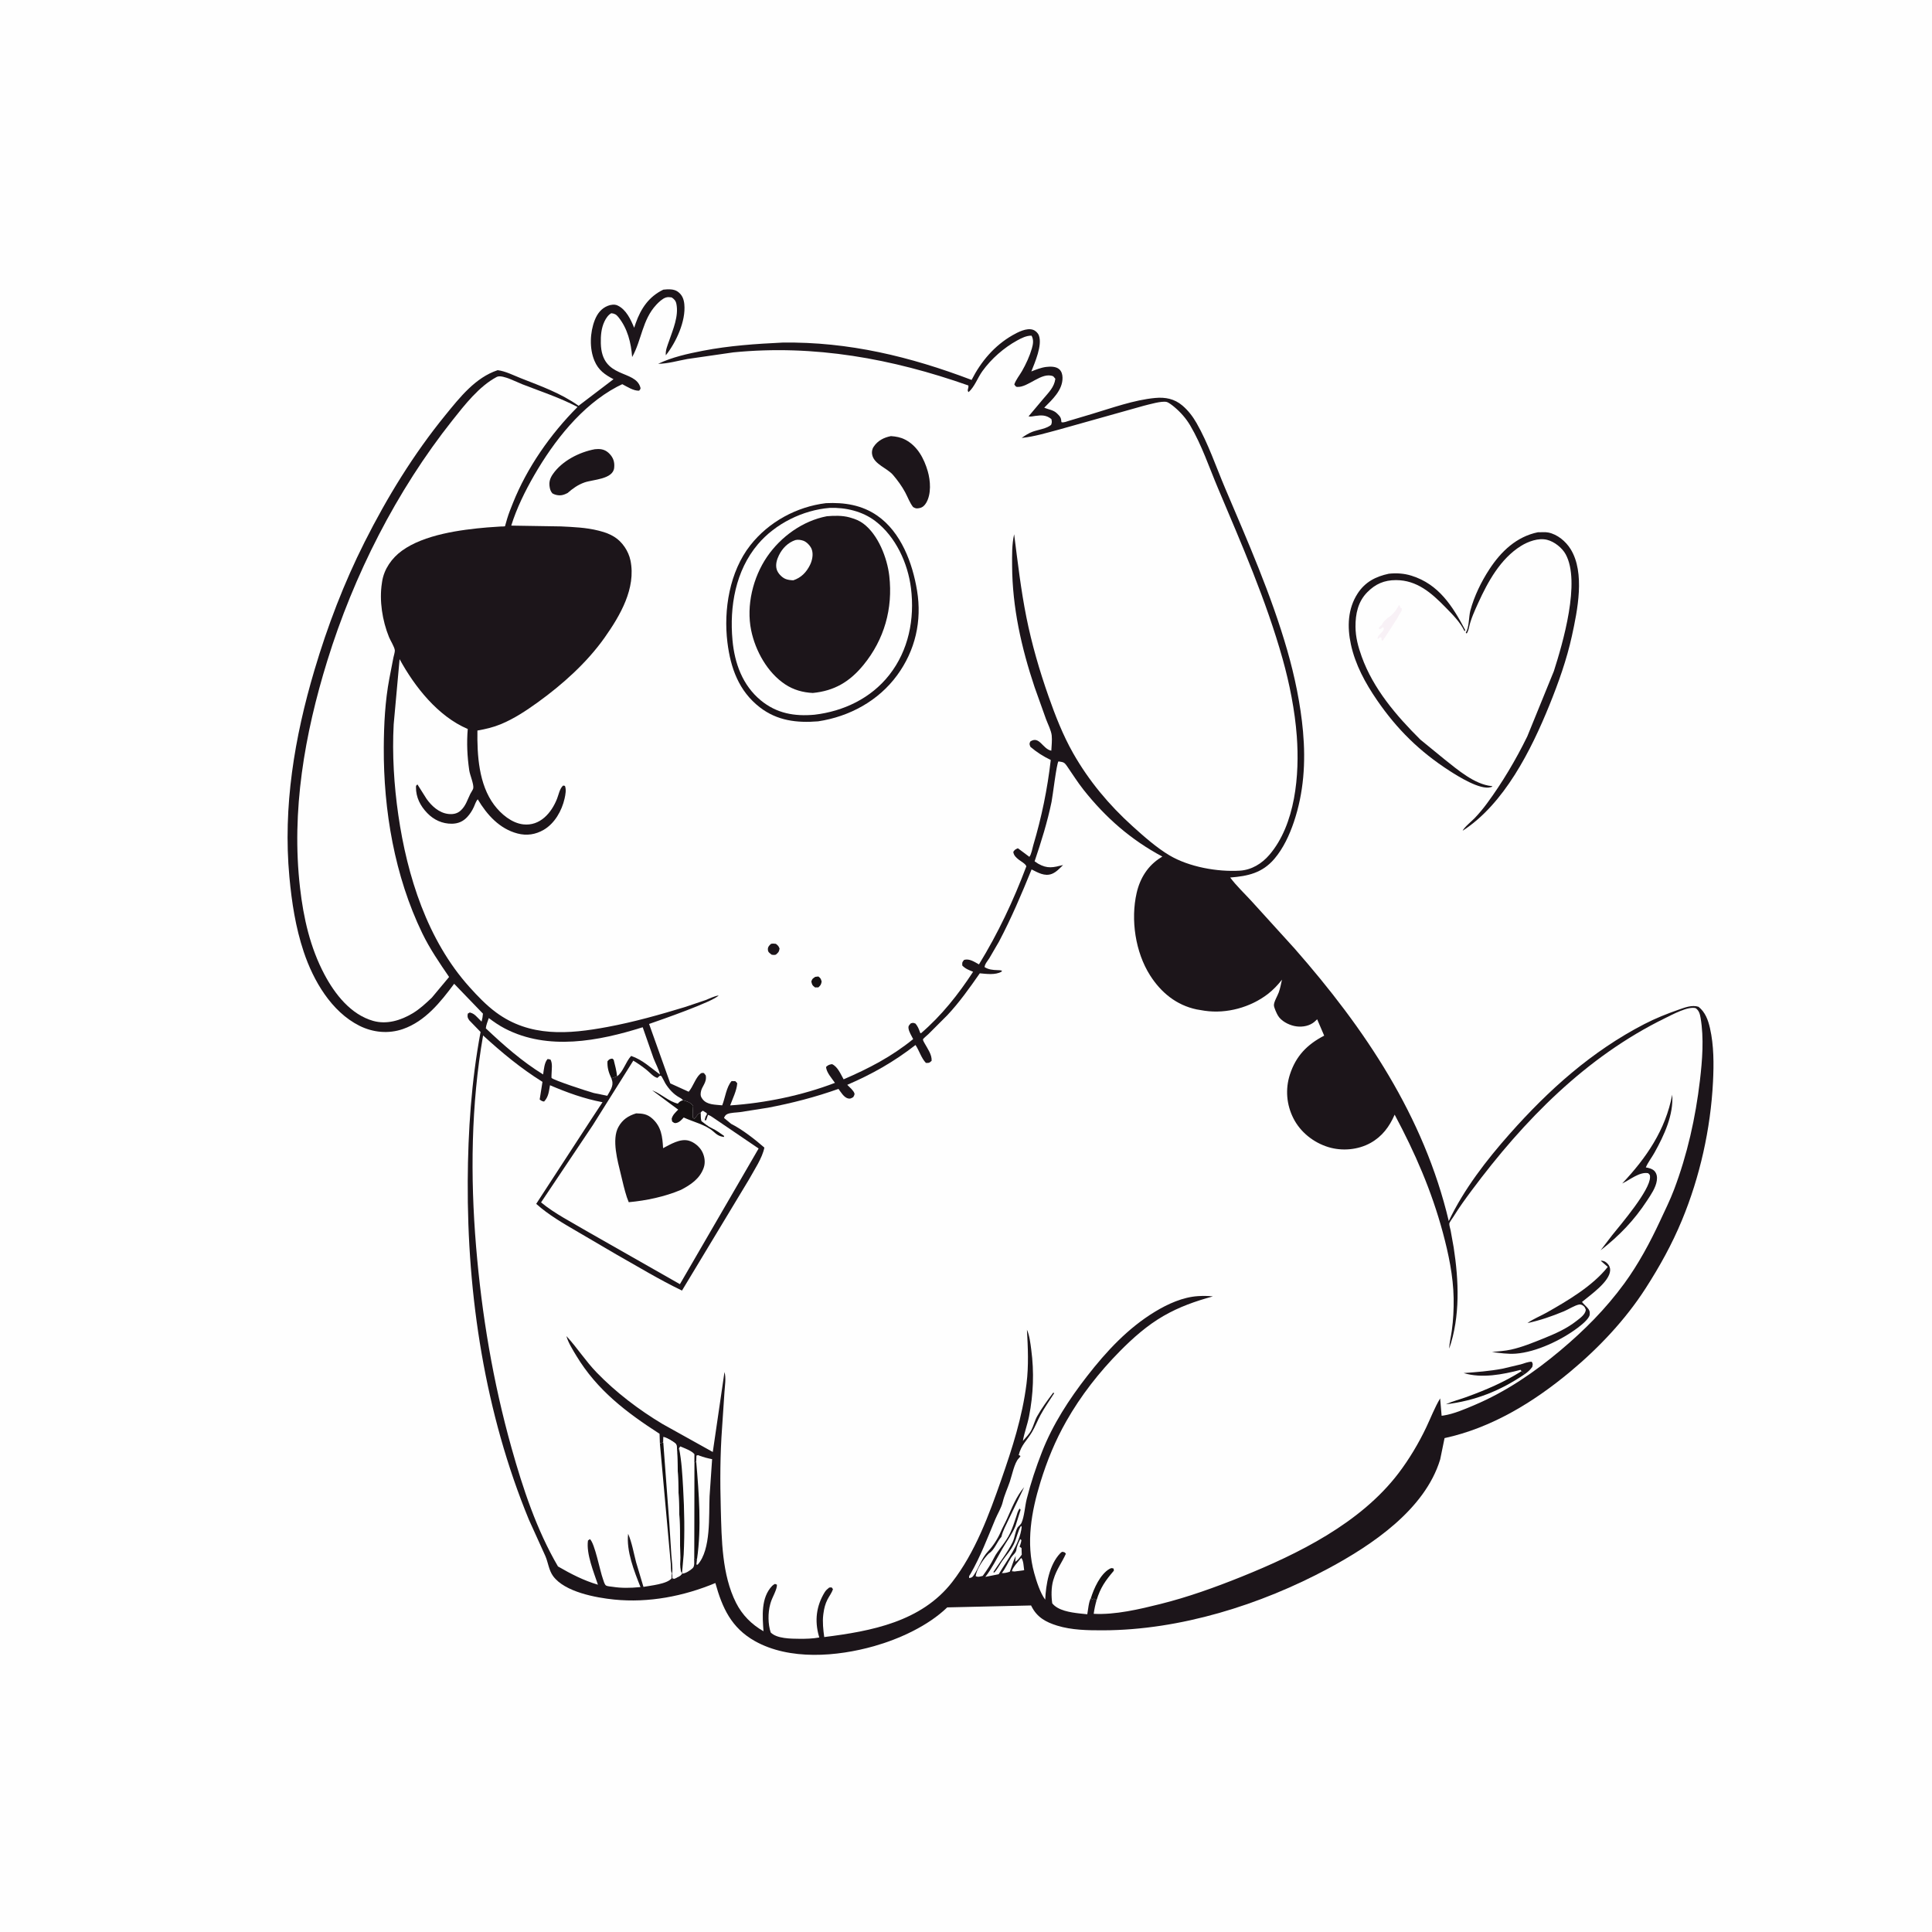 <svg version="1.1" xmlns="http://www.w3.org/2000/svg" style="display: block;" viewBox="0 0 2048 2048" width="1024" height="1024">
<path transform="translate(0,0)" fill="rgb(254,254,254)" d="M -0 -0 L 2048 0 L 2048 2048 L -0 2048 L -0 -0 z"/>
<path transform="translate(0,0)" fill="rgb(20,16,17)" d="M 864.208 1035.5 L 867.5 1035.11 C 870.041 1037.09 870.045 1037.39 870.984 1040.5 C 870.258 1043.97 870.058 1044.2 867.5 1046.67 L 864 1046.7 C 860.841 1044.32 860.978 1044.11 860.037 1040.5 C 860.967 1037.35 861.604 1037.32 864.208 1035.5 z"/>
<path transform="translate(0,0)" fill="rgb(28,21,26)" d="M 817.364 1000.5 C 819.212 1000.06 820.613 1000.31 822.484 1000.5 C 824.806 1002.37 825.282 1002.75 826.357 1005.5 C 825.689 1009.35 825.245 1009.41 822.5 1011.94 C 820.62 1012.44 819.877 1012.32 818 1012.03 C 815.637 1010.08 813.91 1009.45 813.976 1006 C 814.025 1003.44 815.614 1002.07 817.364 1000.5 z"/>
<path transform="translate(0,0)" fill="rgb(248,241,246)" d="M 1482.86 641.5 L 1483.61 641.824 L 1484.44 644 L 1485.99 645.005 C 1485.99 645.964 1485.94 647.122 1485.49 648 L 1482.99 651.995 C 1482.14 653.591 1481.47 655.074 1480.46 656.595 L 1479.49 658 L 1469.52 673.5 L 1465.5 679.49 C 1464.07 678.063 1464.51 677.918 1464.51 676 L 1463 675.49 L 1460.5 677.49 C 1459.3 673.54 1465.62 671.042 1466.7 667.222 C 1467.11 665.779 1466.86 666.004 1466 664.777 C 1464.65 665.772 1463.72 666.995 1462.01 666.995 L 1461.51 665.5 L 1465.01 662.005 C 1465.86 660.442 1466.09 659.774 1467.43 658.439 L 1468.2 657.689 L 1471.01 655.005 C 1474.11 653.145 1476.35 651.024 1478.7 648.095 L 1479.51 647 C 1480.9 645.2 1481.83 643.523 1482.86 641.5 z"/>
<path transform="translate(0,0)" fill="rgb(28,21,26)" d="M 630.593 476.194 L 634.093 476.002 C 638.895 475.963 642.661 477.49 646.027 480.943 C 650.222 485.245 651.702 489.997 651.034 496 C 649.68 508.17 628.408 508.263 619.618 511.4 C 612.456 513.956 607.323 517.729 601.589 522.652 C 599.736 523.568 598.156 524.307 596.119 524.763 C 592.64 525.542 588.485 524.767 585.5 522.94 C 583.869 520.886 583.227 519.388 582.745 516.775 C 581.72 511.219 582.893 507.161 586.066 502.58 C 595.803 488.523 614.164 479.212 630.593 476.194 z"/>
<path transform="translate(0,0)" fill="rgb(28,21,26)" d="M 944.433 462.299 C 949.818 462.678 954.643 463.51 959.5 466.023 C 972.52 472.757 979.531 486.012 983.454 499.521 C 986.379 509.596 987.341 523.651 981.825 533 C 980.264 535.647 978.173 537.803 975.086 538.5 C 971.81 539.24 970.774 539.174 967.918 537.5 C 964.291 532.828 962.338 527.147 959.565 521.954 C 956.144 515.547 951.397 509.011 946.669 503.496 C 940.425 496.21 927.108 492.374 924.641 482.498 C 923.88 479.45 924.337 476.273 926.08 473.632 C 930.448 467.018 936.931 463.789 944.433 462.299 z"/>
<path transform="translate(0,0)" fill="rgb(28,21,26)" d="M 1472.19 608.173 C 1480.34 607.312 1488.32 607.795 1496.17 610.243 C 1525.26 619.311 1539.88 642.665 1553.24 668 L 1552.5 669.185 C 1547.97 659.503 1539.42 651.073 1531.97 643.447 C 1517.42 628.558 1502.03 614.981 1479.87 614.943 C 1467.42 614.922 1458.03 618.98 1449.31 627.842 C 1439.49 637.816 1436.79 650.855 1436.88 664.344 C 1436.95 675.511 1439.7 685.602 1443.45 696.03 C 1455.73 730.212 1480.24 758.786 1505.64 784.021 L 1531.52 805.161 C 1545.2 815.975 1563.04 831.452 1581.05 833.263 L 1582 833.341 C 1581.26 834.315 1581.68 834.016 1580.16 834.457 C 1569.05 837.671 1545.67 822.97 1536.43 817.013 C 1504.95 796.716 1480.9 773.11 1459.67 742.157 C 1447.28 724.097 1436.69 704.686 1432.01 683.096 C 1428 664.567 1428.58 645.313 1439.21 629.023 C 1447.15 616.856 1458.37 611.128 1472.19 608.173 z"/>
<path transform="translate(0,0)" fill="rgb(28,21,26)" d="M 1630.31 564.199 C 1633.99 564.334 1637.64 563.785 1641.3 564.506 C 1650.95 566.407 1659.88 573.919 1664.97 582.179 C 1680.41 607.209 1672.16 647.185 1666.28 674.138 C 1660.81 699.189 1651.97 723.975 1642.35 747.695 C 1623.17 794.95 1594.65 852.119 1550.46 880.628 C 1552.07 876.915 1560.11 870.502 1563.26 867.191 C 1567.94 862.258 1572.23 857.124 1576.27 851.647 C 1592.49 829.645 1607 805.158 1618.99 780.613 L 1647.17 711.409 C 1656.63 681.777 1675.77 616.779 1659.63 587.482 C 1655.85 580.629 1647.66 574.17 1640.03 572.243 C 1630.9 569.937 1619.93 573.945 1612.14 578.823 C 1590.58 592.335 1577.31 616.426 1567.04 638.974 C 1563.34 647.108 1559.03 656.442 1557.18 665.178 C 1556.62 667.839 1556.09 669.27 1554.77 671.63 L 1553.77 670.5 C 1557.43 665.614 1556.91 653.621 1558.64 647.189 C 1562.81 631.781 1570.1 616.774 1578.81 603.438 C 1591.19 584.482 1607.64 568.826 1630.31 564.199 z"/>
<path transform="translate(0,0)" fill="rgb(28,21,26)" d="M 875.536 533.37 C 894.972 532.435 913.616 535.27 929.922 546.597 C 955.235 564.181 967.33 596.896 972.136 626.161 C 977.413 658.298 970.256 689.447 951.075 715.7 C 931.099 743.042 900.344 759.649 867.253 764.65 C 844.657 766.486 823.855 764.007 805.5 749.836 C 783.152 732.582 774.445 708.098 771.092 680.942 C 766.822 646.351 773.443 605.918 795.351 578.027 C 814.837 553.22 844.432 537.142 875.536 533.37 z"/>
<path transform="translate(0,0)" fill="rgb(254,254,254)" d="M 879.492 538.39 C 896.317 537.768 914.248 541.97 927.81 552.312 C 949.545 568.886 962.434 597.044 965.704 623.681 C 969.7 656.231 963.174 689.353 942.666 715.476 C 923.244 740.216 894.154 754.02 863.433 757.624 C 842.177 759.56 823.292 756.297 806.439 742.394 C 787.064 726.41 778.7 702.989 776.474 678.653 C 773.202 642.886 779.681 604.936 803.411 576.913 C 821.926 555.047 851.09 540.675 879.492 538.39 z"/>
<path transform="translate(0,0)" fill="rgb(28,21,26)" d="M 876.5 547.234 C 884.143 546.574 892.926 546.358 900.346 548.407 L 902 548.893 C 906.81 550.264 910.93 551.939 915 554.932 C 930.871 566.602 940.504 591.467 942.679 610.5 C 946.637 645.139 937.389 677.86 915.333 704.847 C 900.794 722.636 884.537 732.356 861.595 734.571 C 851.062 734.047 841.26 731.348 832.352 725.464 C 813.509 713.015 800.68 689.868 796.236 668.041 C 790.923 641.941 798.169 612.049 813.124 590.181 C 827.731 568.824 850.999 552.097 876.5 547.234 z"/>
<path transform="translate(0,0)" fill="rgb(254,254,254)" d="M 843.139 572.5 C 845.934 571.842 848.794 572.245 851.5 573.164 C 855.087 574.382 859.036 578.589 860.38 582.056 C 862.415 587.304 861.054 594.024 858.627 598.906 C 854.746 606.716 849.304 612.34 840.963 615.142 C 838.151 615.04 834.913 614.723 832.326 613.554 C 828.592 611.865 824.619 607.711 823.394 603.752 C 821.812 598.64 823.442 593.226 825.7 588.613 C 829.328 581.205 835.279 575.141 843.139 572.5 z"/>
<path transform="translate(0,0)" fill="rgb(28,21,26)" d="M 703.145 307.045 C 708.083 306.523 714.283 306.136 718.5 309.193 C 723.115 312.539 724.859 316.971 725.407 322.494 C 727.18 340.35 716.651 363.02 705.8 376.624 C 705.27 371.183 707.548 366.377 709.281 361.305 C 713.376 349.317 719.682 334.976 716.971 322 C 716.302 318.796 714.617 316.986 711.972 315.273 C 709.655 314.981 707.943 314.683 705.674 315.439 C 702.113 316.626 698.212 320.358 695.677 323.084 C 680.77 339.115 680.255 360.433 670.099 378.484 C 668.99 363.35 665.229 348.151 655.448 336.072 C 653.271 333.384 651.51 332.398 648 332.015 C 644.738 333.793 642.334 337.444 640.769 340.736 C 637.296 348.042 636.713 355.953 636.896 363.906 C 637.779 402.281 673.73 391.251 678.897 411.006 C 679.27 412.432 678.282 413.043 677.5 414.138 C 671.575 414.444 664.806 409.937 659.644 407.258 L 654 410.036 C 616.412 430.045 587.15 467.629 566.242 503.878 C 556.671 520.47 547.596 538.865 541.942 557.172 L 594.661 558.02 C 607.783 558.665 621.404 559.2 634.184 562.425 L 636 562.903 C 641.484 564.311 646.179 566.012 651 568.967 C 659.682 574.289 666.288 584.217 668.324 594.156 C 674.364 623.647 657.331 652.604 641.071 675.675 C 622.338 702.256 596.376 725.533 570.026 744.517 C 557.785 753.337 544.977 761.84 530.984 767.639 C 522.81 771.026 514.769 772.885 506.084 774.397 C 505.698 800.495 507.517 831.465 523.814 853.236 C 531.045 862.896 542.434 872.532 554.774 873.882 C 572.485 875.819 584.574 861.72 590.5 846.675 C 592.21 842.334 593.338 835.735 596.964 832.7 L 598.859 833.064 C 600.466 836.999 599.384 842.491 598.463 846.57 C 595.563 859.408 588 872.853 576.364 879.638 C 567.698 884.69 558.381 886.076 548.666 883.561 C 529.549 878.613 516.144 863.661 506.449 847.314 C 504.455 849.362 503.468 852.91 502.258 855.515 C 500.452 859.403 498.29 862.779 495.394 865.954 C 490.932 870.846 485.548 873.111 478.991 873.182 C 468.926 873.291 459.922 869.157 452.929 861.921 C 445.491 854.225 440.875 845.174 440.95 834.388 C 440.963 832.476 441.224 832.755 442.49 831.5 L 452.186 846.844 C 457.549 854.442 465.401 861.605 475 862.798 C 479.808 863.396 484.444 862.68 488.134 859.394 C 493.77 854.374 495.409 847.884 498.592 841.456 C 499.353 839.918 501.452 837.038 501.685 835.591 C 502.4 831.153 498.141 821.611 497.419 816.581 C 495.272 801.635 494.61 787.854 495.829 772.753 C 464.279 759.377 439.569 728.027 423.586 698.713 L 417.317 767.835 C 415.637 799.594 417.657 832.337 422.209 863.789 C 431.596 928.648 453.027 996.641 497.558 1046.2 C 506.221 1055.84 515.434 1065.51 525.897 1073.23 C 561.641 1099.63 602.658 1096.31 643.84 1088.63 C 672.005 1083.38 699.175 1075.71 726.545 1067.37 L 748 1060.11 C 752.405 1058.43 757.128 1055.91 761.797 1055.23 C 756.023 1061.84 699.871 1081.37 688.06 1085.44 L 710.533 1148.43 L 730.024 1157.29 C 734.662 1151.94 737.072 1143.11 742.058 1138.55 C 743.671 1137.08 744.252 1137.29 746.237 1137.5 L 748.137 1140 C 749.516 1147.93 743.702 1151.36 742.845 1158.04 C 742.44 1161.19 742.823 1162.61 744.717 1165.11 C 749.483 1171.41 758.329 1170.87 765.57 1171.71 C 768.68 1163.86 769.955 1152.33 775.5 1145.98 L 779.5 1146.1 L 781.5 1148.24 C 781.045 1155.88 776.638 1164.61 773.996 1171.78 C 811.033 1169.33 850.422 1161.16 885.091 1147.88 C 882.054 1143.49 875.599 1136.28 875.727 1130.89 C 877.951 1128.95 879.081 1128.46 882 1128.04 C 887.966 1130.68 891.146 1138.63 894.283 1144.13 C 921.165 1132.52 945.137 1120.08 967.998 1101.49 C 966.335 1098.18 963.559 1093.85 963.071 1090.2 C 962.687 1087.34 963.754 1086.8 965.5 1084.79 C 968.014 1084.08 968.069 1084.11 970.5 1085.09 C 972.754 1087.82 973.788 1090.29 975.01 1093.62 C 975.586 1095.18 975.07 1094.66 976.241 1095.34 C 998.157 1076.48 1015.74 1054.28 1031.53 1030.14 C 1027.19 1028.33 1023.36 1027 1020.06 1023.5 C 1019.94 1020.05 1019.81 1020.14 1022.01 1017.5 C 1027.66 1015.9 1032.94 1019.7 1037.75 1022.29 C 1058.13 988.956 1074.2 954.924 1087.95 918.405 C 1087.55 915.928 1082.12 913.012 1080.02 911.348 C 1077.16 909.086 1074.56 906.79 1074.13 903 C 1075.77 900.594 1076.32 900.41 1079 899.177 L 1091.16 908.276 C 1093.26 905.93 1094.38 899.146 1095.31 896.015 C 1104.2 866.128 1110.29 836.574 1113.85 805.609 C 1105.82 801.761 1099.11 797.462 1092.31 791.704 C 1091.22 788.798 1090.95 788.871 1092.12 786.044 C 1101.86 779.528 1105.22 794.051 1114.44 795.77 C 1114.68 790.659 1115.4 784.764 1114.87 779.709 C 1114.31 774.32 1110.78 767.556 1108.87 762.462 L 1096.67 728.298 C 1082.76 686.664 1073.11 643.949 1072.89 599.869 C 1072.83 588.613 1072.55 577.364 1075.03 566.313 C 1078.78 595.738 1082.22 625.396 1088.05 654.5 C 1093.72 682.759 1101.93 710.951 1111.48 738.149 C 1118.66 758.603 1126.77 779.36 1137.48 798.254 C 1154.18 827.682 1175.54 853.244 1200.61 875.878 C 1212.39 886.523 1226.13 898.696 1239.76 906.764 C 1260.41 918.985 1290.49 924.392 1314.27 922.936 C 1326.74 922.173 1337.61 915.485 1345.58 906.183 C 1373.29 873.872 1377.68 821.172 1374.66 780.43 C 1372.64 753.198 1366.99 724.725 1359.62 698.461 C 1342.15 636.224 1316.21 576.979 1291.12 517.555 C 1281.86 495.623 1273.76 471.442 1261.66 450.99 C 1257.2 443.443 1251.47 436.966 1244.75 431.343 C 1242.92 429.814 1239.01 426.733 1236.81 426.127 C 1231.66 424.711 1218 428.788 1212.53 430.105 L 1122.58 455.366 C 1109.46 458.839 1096.57 462.827 1083.02 464.227 C 1086.72 461.58 1090.39 459.189 1094.68 457.609 C 1100.31 455.537 1110.11 454.305 1114.29 450.223 C 1115.21 447.799 1115.09 446.713 1114.5 444.205 C 1108.97 439.814 1104.09 440.008 1097.43 440.882 C 1095.14 441.183 1092.53 441.962 1090.29 441.369 L 1106.08 422.604 C 1111.63 415.991 1117.56 410.454 1118.72 401.5 L 1116.5 398.907 C 1104.23 393.697 1089.84 411.094 1078.15 410.131 C 1076.48 409.993 1076.13 408.723 1075.2 407.5 C 1076.89 402.539 1080.75 397.896 1083.37 393.331 C 1087.59 385.953 1091.47 377.545 1093.84 369.359 C 1095.2 364.655 1095.89 360.199 1093.5 355.813 C 1088.17 355.667 1082.8 358.382 1078.21 360.911 C 1064.02 368.73 1050.91 380.259 1041.4 393.395 C 1036.32 400.408 1033.18 409.981 1026.73 415.665 C 1024.63 413.6 1027.11 411.645 1026.5 408.607 C 945.655 380.159 863.141 365.078 777.383 373.524 L 728.617 380.571 C 718.452 382.42 707.99 385.546 697.643 385.665 C 712.45 378.584 728.941 374.953 745 371.839 C 773.039 366.402 801.059 364.522 829.534 363.141 C 899.522 362.163 964.891 378.005 1029.94 402.745 C 1039.88 383.211 1054.13 366.333 1073.33 355.359 C 1079.03 352.099 1088.17 347.349 1094.85 349.532 C 1097.66 350.451 1100.23 352.847 1101.27 355.639 C 1105.1 365.956 1096.99 384.292 1093.26 393.748 C 1098.21 391.797 1103.67 389.615 1108.98 388.97 C 1113.39 388.435 1119.48 388.318 1122.93 391.5 C 1125.4 393.784 1126.25 397.037 1126.31 400.306 C 1126.57 413.503 1115.47 423.54 1106.94 432.13 C 1111.69 434.28 1116.53 434.4 1120.5 438.264 C 1123.89 441.561 1124.9 442.834 1125.15 447.5 C 1127.49 448.321 1131.06 446.664 1133.5 445.958 L 1156.88 439.003 C 1178.44 432.558 1202.13 423.91 1224.64 421.846 C 1235.32 420.866 1244.96 422.722 1253.37 429.878 C 1259.52 435.102 1264.39 441.457 1268.38 448.429 C 1280.79 470.092 1289.03 494.787 1298.79 517.746 C 1322.75 574.157 1347.48 630.179 1364.5 689.209 C 1372.43 716.728 1378.68 746.753 1381.24 775.326 C 1384.17 807.991 1382.09 840.168 1371.54 871.387 C 1366.91 885.087 1360.37 899.275 1350.93 910.359 C 1338.13 925.379 1323 928.704 1304.04 930.212 C 1310.75 939.153 1319.21 947.087 1326.76 955.332 L 1372.26 1005.44 C 1446.67 1090.16 1509.46 1183.28 1535.75 1294.4 C 1551.72 1260.71 1575.8 1229.62 1600.45 1201.82 C 1641.8 1155.2 1687.37 1114.34 1743.08 1085.56 C 1754.88 1079.46 1767.06 1074.62 1779.59 1070.23 C 1786.15 1067.93 1793.63 1065.02 1800.5 1067.23 C 1807.66 1072.88 1810.7 1081.31 1812.67 1090 C 1816.82 1108.26 1816.79 1128.15 1815.85 1146.81 C 1813.33 1196.63 1802.02 1247.39 1782.92 1293.5 C 1772.36 1318.99 1759.39 1342.37 1744.51 1365.54 C 1723.09 1398.89 1694.88 1428.74 1664.5 1454.04 C 1625.72 1486.34 1581.14 1513.65 1531.29 1524.46 L 1526.66 1547.03 C 1510.57 1600.2 1454.22 1637.92 1407.75 1662.84 C 1336.17 1701.23 1250.88 1727.99 1169.22 1728.21 C 1153.19 1728.25 1135.95 1728 1120.55 1723.21 C 1108.67 1719.51 1099.43 1714.5 1093.55 1702.99 L 1092.99 1701.86 L 1004.1 1703.9 C 983.922 1723.43 953.338 1737.41 926.555 1744.99 C 887.333 1756.09 836.964 1760.29 800.129 1739.57 C 775.207 1725.54 765.613 1704.33 758.323 1678.07 C 724.739 1692.1 687.537 1699.29 651 1695.59 C 631.69 1693.63 598.693 1687.61 586.333 1670.76 C 581.736 1664.49 581.096 1656.36 578.097 1649.44 L 560.638 1610.9 C 514.079 1497.86 495.169 1373.85 495.818 1252.09 C 496.101 1199.06 499.659 1146.11 509.423 1093.93 L 497.5 1081.62 C 495.541 1078.91 495.324 1077.73 495.868 1074.5 L 498 1073.25 C 501.681 1074.23 503.2 1075.56 505.857 1078.27 L 510.5 1082.94 C 511.274 1080.03 511.723 1077.5 511.944 1074.5 L 481.434 1042.84 C 467.018 1062.22 450.803 1082.58 427.203 1090.8 C 411.906 1096.13 395.338 1094.55 380.936 1087.31 C 351.232 1072.38 332.13 1039.48 321.937 1008.89 C 313.307 982.988 309.268 956.6 306.759 929.5 C 299.88 855.201 312.182 781.635 333.294 710.474 C 347.214 663.558 364.556 618.121 386.597 574.39 C 410.534 526.901 438.493 481.282 472.147 440.014 C 487.371 421.347 503.91 400.209 527.553 392.406 C 535.592 393.353 544.502 397.928 552 400.883 C 573.489 409.352 594.307 416.714 613.347 430.139 L 650.352 401.966 C 641.171 397.146 634.403 392.48 630.187 382.519 C 624.658 369.455 625.351 352.424 630.467 339.344 C 633.109 332.588 637.326 326.963 644.247 324.207 C 647.374 322.962 651.416 322.328 654.576 323.791 C 663.74 328.034 668.617 338.7 672.243 347.449 L 673.896 342.566 C 679.418 326.919 687.897 314.368 703.145 307.045 z"/>
<path transform="translate(0,0)" fill="rgb(254,254,254)" d="M 1082.47 1651.5 C 1084.96 1653.44 1085.13 1661.15 1085.65 1664.48 L 1075.5 1665.86 L 1072.67 1665.57 C 1073.32 1661.55 1079.84 1654.83 1082.47 1651.5 z"/>
<path transform="translate(0,0)" fill="rgb(254,254,254)" d="M 1081.51 1631.5 L 1082.75 1632.62 C 1082.43 1634.5 1082.08 1636.2 1081.38 1637.96 L 1080.75 1639.5 L 1082.84 1641 L 1083.11 1648 C 1081.05 1650.81 1079.3 1653.73 1076.21 1655.5 L 1076.68 1649.38 C 1074.14 1654.62 1072.57 1660.55 1070.5 1666.03 C 1067.76 1667.04 1064.92 1667.71 1062 1667.5 C 1066.02 1662.34 1068.39 1656.42 1071.91 1651 C 1073.66 1648.31 1077.01 1646.09 1077.41 1642.83 C 1077.91 1638.63 1079.74 1635.29 1081.51 1631.5 z"/>
<path transform="translate(0,0)" fill="rgb(254,254,254)" d="M 738.042 1549.41 L 738.257 1543 C 740.389 1542.36 739.365 1542.3 741.198 1542.99 C 745.741 1544.72 750.115 1545.83 754.875 1546.77 L 752.181 1586.08 C 751.254 1606.5 753.936 1642.84 739.5 1658.64 L 738.207 1658.5 L 738.888 1652.6 L 735.829 1652.2 L 736.026 1550.52 L 738.042 1549.41 z"/>
<path transform="translate(0,0)" fill="rgb(20,16,17)" d="M 738.042 1549.41 C 740.87 1583.26 743.753 1618.85 738.888 1652.6 L 735.829 1652.2 L 736.026 1550.52 L 738.042 1549.41 z"/>
<path transform="translate(0,0)" fill="rgb(254,254,254)" d="M 719.801 1535.16 L 721.081 1533.23 C 725.414 1535.11 733.248 1537.81 736.132 1541.5 L 736.026 1550.52 L 735.829 1652.2 C 735.784 1655.37 736.572 1660.17 734.27 1662.32 C 731.593 1664.82 726.631 1668.1 722.903 1668.11 C 722.176 1666.95 721.852 1666.6 721.5 1665.1 C 720.538 1660.99 721.113 1655.36 721.07 1651.07 L 720.68 1622.38 L 717.865 1543.45 C 718.135 1540.42 717.657 1537.39 719.801 1535.16 z"/>
<path transform="translate(0,0)" fill="rgb(20,16,17)" d="M 719.801 1535.16 C 722.644 1549.23 723.304 1563.22 724.136 1577.5 C 725.493 1600.78 725.868 1624.57 724.716 1647.86 L 722.903 1668.11 C 722.176 1666.95 721.852 1666.6 721.5 1665.1 C 720.538 1660.99 721.113 1655.36 721.07 1651.07 L 720.68 1622.38 L 717.865 1543.45 C 718.135 1540.42 717.657 1537.39 719.801 1535.16 z"/>
<path transform="translate(0,0)" fill="rgb(254,254,254)" d="M 648.095 1143.07 L 648.794 1145.2 C 650.618 1151.4 646.622 1156.27 643.749 1161.57 L 629.484 1158.66 C 624.353 1157.32 585.762 1144.8 584.606 1142.54 C 584.5 1142.34 584.668 1138.87 584.674 1138.5 C 584.755 1133.63 585.955 1127.33 583.5 1123.13 L 580.5 1122.58 C 576.978 1126.26 576.545 1133.96 575.717 1138.95 C 553.272 1125.07 534.108 1108.16 514.994 1090.1 C 515.307 1086.5 517.016 1082.65 518.134 1079.2 C 523.625 1083.32 529.23 1087.19 535.339 1090.35 C 580.917 1113.94 634.456 1103.67 681.285 1088.92 L 692.698 1121.57 C 694.871 1127.26 698.226 1133.16 699.634 1139.04 C 689.543 1131.72 681.069 1123.4 669.041 1119.33 C 663.309 1125.44 660.404 1136.59 654.139 1140.88 L 648.095 1143.07 z"/>
<path transform="translate(0,0)" fill="rgb(20,16,17)" d="M 648.095 1143.07 C 645.216 1136.92 643.645 1131.84 643.947 1125 C 645.942 1122.69 645.993 1122.71 649 1122.13 L 650.5 1123.33 C 651.971 1129.16 653.489 1134.9 654.139 1140.88 L 648.095 1143.07 z"/>
<path transform="translate(0,0)" fill="rgb(254,254,254)" d="M 628.477 1192.6 L 671.317 1124.33 C 676.3 1127.28 681.149 1130.72 685.661 1134.35 C 688.978 1137.01 692.726 1141.67 696.927 1142.61 L 699.165 1140.5 C 699.707 1140.5 700.33 1140.21 700.791 1140.5 C 701.646 1141.03 704.538 1147.24 705.328 1148.5 C 708.945 1154.28 713.823 1159.8 719.821 1163.14 C 721.57 1164.11 722.692 1164.64 723.964 1166.26 C 727.65 1167.37 732.114 1168.59 734.368 1171.89 L 734.8 1171.83 C 734.434 1176.17 734.099 1180.31 734.414 1184.67 L 736 1186.05 C 737.096 1185 737.61 1184.26 738.51 1183 C 739.772 1181.24 740.714 1180.27 742.774 1179.6 L 743.025 1178.92 L 745 1177.37 L 749.14 1179.93 C 749.352 1182.16 749.593 1180.88 748.706 1182.25 C 747.652 1183.88 747.403 1185.64 746.978 1187.5 L 748.51 1187.5 L 750.5 1181.77 C 752.665 1182.49 754.126 1183.39 755.97 1184.73 L 804.162 1217.47 L 720.744 1361.28 L 623.217 1305.78 C 606.855 1296.07 588.184 1286.67 573.532 1274.6 L 628.477 1192.6 z"/>
<path transform="translate(0,0)" fill="rgb(20,16,17)" d="M 742.774 1179.6 C 742.908 1182.56 742.722 1185.5 743.5 1188.38 C 747.013 1191.08 750.561 1194.11 754.605 1195.96 C 759.269 1198.1 763.327 1201.12 767.5 1204.08 L 767.5 1205.21 C 762.082 1204.61 759.708 1202.57 755.817 1199.13 C 747.995 1192.23 734.295 1189.06 724.765 1184.59 C 722.453 1187.1 720.145 1189.79 716.637 1190.45 C 714.639 1190.82 714.102 1189.89 712.5 1188.86 L 711.999 1186 C 712.985 1181.81 716.034 1179.27 718.912 1176.25 L 691.39 1155.82 C 700.78 1159.45 709.04 1167.68 718.5 1169.89 C 720.297 1167.77 721.327 1167.12 723.964 1166.26 C 727.65 1167.37 732.114 1168.59 734.368 1171.89 L 734.8 1171.83 C 734.434 1176.17 734.099 1180.31 734.414 1184.67 L 736 1186.05 C 737.096 1185 737.61 1184.26 738.51 1183 C 739.772 1181.24 740.714 1180.27 742.774 1179.6 z"/>
<path transform="translate(0,0)" fill="rgb(28,21,26)" d="M 674.371 1180.21 C 681.309 1180.36 686.19 1180.95 691.5 1185.77 C 701.138 1194.5 702.209 1204.94 702.897 1217.1 C 710.809 1212.99 720.941 1206.7 730 1209.12 C 735.879 1210.69 741.801 1215.68 744.5 1221.13 C 747.074 1226.33 747.886 1232.46 745.912 1238 C 741.787 1249.57 732.094 1256 721.731 1261.35 C 704.532 1268.58 685.012 1272.7 666.488 1274.38 L 664.467 1269.06 C 661.925 1261.21 660.085 1253.06 658.163 1245.03 C 654.845 1231.19 648.129 1207.84 655.608 1194.51 C 659.976 1186.72 666.015 1182.77 674.371 1180.21 z"/>
<path transform="translate(0,0)" fill="rgb(254,254,254)" d="M 526.685 399.5 L 527.638 399.167 C 533.576 397.542 547.542 404.936 553.572 407.292 C 573.278 414.991 593.447 421.509 612.206 431.41 C 583.518 460.202 558.723 495.588 543.647 533.412 C 541.485 538.836 539.287 544.231 537.605 549.828 C 537.407 550.487 535.346 557.839 535.308 557.861 C 534.819 558.132 531.424 558.084 530.666 558.129 L 516.5 559.096 C 488.061 561.523 449.661 566.671 426.062 583.789 C 415.39 591.53 407.106 603.181 405.077 616.426 L 404.852 618 C 401.897 636.589 405.311 658.023 412.386 675.408 C 413.872 679.058 418.193 685.821 418.537 689.369 C 418.708 691.132 417.412 695.1 417.042 697 L 412.74 719.222 C 408.201 743.157 406.961 767.967 406.827 792.284 C 406.459 859.133 418.331 928.69 447.605 989.244 C 455.525 1005.63 465.82 1020.64 476.057 1035.63 L 457.703 1057.63 C 451.334 1063.65 444.912 1069.67 437.355 1074.19 C 424.782 1081.71 409.94 1086.27 395.438 1082.14 C 371.811 1075.41 354.97 1053.8 343.946 1033.02 C 328.725 1004.33 321.721 973.101 318.037 941.057 C 308.679 859.677 322.871 778.369 346.889 700.627 C 374.956 609.782 420.332 520.249 479.524 445.635 C 492.523 429.249 507.887 409.416 526.685 399.5 z"/>
<path transform="translate(0,0)" fill="rgb(254,254,254)" d="M 775.095 1191.36 L 767.5 1185.1 C 768.049 1183.36 769.22 1181.71 771 1180.94 C 774.739 1179.32 780.401 1179.44 784.5 1178.88 L 813.959 1174.25 C 839.212 1169.47 864.606 1162.92 888.817 1154.26 C 891.329 1157.66 894.521 1163.23 898.837 1164.36 C 901.383 1165.03 902.383 1164.16 904.5 1162.98 C 905.101 1161.69 906.177 1160.43 905.714 1158.99 C 904.703 1155.84 900.443 1152.38 898.129 1149.97 C 924.551 1138.61 947.732 1125.47 970.481 1107.74 C 974.535 1113.84 976.429 1121.35 981.5 1126.74 C 985.067 1126.79 984.907 1126.87 987.566 1124.5 C 987.955 1117.97 983.376 1111.8 980.328 1106.3 C 979.817 1105.39 978.124 1102.73 978.44 1101.64 C 978.646 1100.94 983.408 1096.93 984.175 1096.19 L 1004.2 1076.17 C 1016.88 1062.71 1028.05 1046.91 1038.62 1031.75 C 1045.75 1032.39 1055.02 1033.74 1061.5 1030.1 L 1062.22 1029 C 1060.31 1028.42 1059.27 1028.43 1057.3 1028.38 C 1052.49 1028.26 1047.83 1027.78 1043.69 1025.18 C 1043.95 1021.83 1046.98 1018.49 1048.77 1015.67 L 1058.97 998.152 C 1072.24 972.944 1082.82 947.958 1093.53 921.623 C 1100.16 924.935 1107.38 929.321 1115.03 926.341 C 1119.66 924.538 1123.42 920.411 1126.89 916.975 C 1116.41 919.58 1110.37 921.2 1100.39 915.5 L 1096.73 913.038 C 1103.76 892.296 1110.24 871.556 1114.68 850.072 C 1115.92 844.057 1119.99 809.344 1122 807.119 C 1127.06 807.972 1127.94 807.66 1130.97 812 C 1136.83 820.411 1142.11 828.996 1148.5 837.069 C 1172 866.776 1198.78 890.181 1232.16 908.021 L 1230.66 908.939 C 1216.87 917.436 1208.5 930.83 1204.9 946.531 C 1198.41 974.827 1203.49 1009.31 1219.11 1033.89 C 1230.73 1052.16 1247.05 1065.52 1268.5 1070.03 L 1275.5 1071.2 L 1277.13 1071.46 C 1300.24 1074.82 1325.43 1067.92 1343.92 1053.73 C 1349.47 1049.47 1354.67 1044.02 1358.95 1038.48 C 1357.93 1042.96 1357.08 1047.69 1355.53 1052.01 C 1354.29 1055.49 1350.16 1062.26 1350.42 1065.8 C 1350.62 1068.39 1353.25 1074.13 1354.57 1076.4 C 1357.96 1082.25 1365.65 1086.22 1372.03 1087.61 C 1378.45 1089 1385.94 1088.23 1391.5 1084.55 C 1393.23 1083.41 1394.75 1081.93 1396.24 1080.48 L 1403.69 1097.84 C 1385.64 1107.16 1373.7 1119.43 1367.37 1138.99 C 1362.35 1154.52 1363.71 1170.96 1371.08 1185.5 C 1378.5 1200.15 1392.39 1211.14 1408 1215.95 C 1422.56 1220.43 1439.53 1218.97 1452.84 1211.56 C 1465.15 1204.7 1472.83 1194.33 1478.39 1181.58 C 1500 1222.02 1517.51 1262.16 1529.47 1306.55 C 1535.53 1329.07 1540.52 1352.76 1540.92 1376.15 C 1541.11 1387.91 1540.54 1399.14 1538.94 1410.8 C 1538.07 1417.17 1536.4 1423.16 1536.24 1429.63 C 1548 1395.5 1546.4 1357.4 1540.95 1322.3 L 1537.71 1304.25 C 1537.36 1302.49 1536.11 1298.66 1536.35 1296.98 C 1536.57 1295.43 1539.74 1291.33 1540.65 1289.86 C 1546.64 1280.12 1553.33 1270.91 1560.16 1261.75 C 1615.38 1187.57 1681.29 1120.16 1765.32 1079.16 C 1772.92 1075.45 1789.37 1066.45 1797.5 1068.69 C 1801.1 1071.3 1801.98 1074.82 1802.7 1079.03 C 1806.36 1100.6 1804.53 1123.84 1801.98 1145.44 C 1797.33 1184.9 1788.62 1223.91 1774.52 1261.14 C 1770.29 1272.33 1764.85 1283.22 1759.82 1294.07 C 1749.22 1316.92 1736.62 1340.33 1721.71 1360.69 C 1702.03 1387.57 1679.46 1410.21 1654.04 1431.55 C 1626.18 1454.94 1596.36 1475.28 1562.77 1489.51 C 1552.62 1493.81 1541.17 1498.79 1530.24 1500.5 L 1528.17 1500.76 L 1526.62 1482.35 C 1520.81 1492.04 1516.75 1502.82 1511.9 1513.01 C 1503.81 1530.01 1493.77 1546.86 1482.35 1561.85 C 1442.16 1614.59 1376.23 1647.18 1316.01 1671.41 C 1287.95 1682.7 1259.31 1693.01 1229.94 1700.34 C 1207.89 1705.85 1182.09 1711.96 1159.37 1710.71 C 1160.05 1705.64 1161.05 1701.04 1162.46 1696.13 C 1161.63 1695.96 1162.16 1696.11 1160.87 1695.36 L 1159.72 1694.67 L 1157.64 1695.43 L 1156.37 1694.17 C 1154.12 1697.53 1153.35 1707.02 1152.57 1711.18 L 1144.15 1710.3 C 1134.79 1709.2 1121.48 1707.28 1115.42 1699.6 C 1114.33 1692.26 1114.32 1682.67 1116.39 1675.5 L 1116.86 1674 C 1119.92 1663.62 1125.65 1656.51 1129.88 1647 C 1128.26 1645.02 1128.34 1645.44 1126 1644.97 C 1125.07 1645.52 1124.78 1645.62 1123.93 1646.5 C 1112.23 1658.62 1108.66 1679.78 1107.97 1695.72 C 1102.66 1688.63 1098.7 1676.15 1096.32 1667.59 C 1087.38 1635.49 1093.33 1602.22 1102.91 1571.15 C 1109.94 1548.36 1118.52 1527.35 1130.3 1506.58 C 1145.68 1479.47 1165.17 1454.57 1187.04 1432.42 C 1200.99 1418.29 1216.03 1404.96 1233.3 1394.99 C 1250.1 1385.3 1267.09 1379.34 1285.69 1374.25 C 1280.5 1373.63 1275.21 1373.62 1270 1373.95 C 1253.88 1374.97 1238.03 1382.17 1224.39 1390.43 C 1195.7 1407.81 1172.82 1432.46 1152.39 1458.74 C 1133.21 1483.4 1116 1509.86 1104.56 1539.09 C 1098.2 1555.35 1092.66 1572.02 1088.38 1588.94 C 1086.42 1596.67 1085.92 1607.49 1082.76 1614.5 C 1082.17 1615.81 1079.83 1617.82 1078.8 1618.98 C 1075.99 1623.75 1075.9 1629.45 1073.55 1634.39 C 1068.33 1645.35 1059.57 1656.23 1052.97 1666.5 L 1054 1666.96 C 1057.56 1663.12 1059.51 1658.78 1062.46 1654.57 C 1066.61 1648.66 1071.52 1643.42 1074.7 1636.86 C 1077.77 1630.52 1078.68 1623.66 1082.26 1617.5 L 1083.05 1618.5 C 1081.11 1636.93 1067.88 1653.17 1058.66 1668.74 L 1044.52 1671.56 C 1051.66 1662.32 1056.44 1652.33 1062.24 1642.27 C 1067.13 1633.78 1072.34 1627.16 1076.36 1617.95 L 1081.88 1600.5 L 1081 1599.12 C 1078.82 1601.4 1078.23 1604.77 1077.26 1607.71 C 1075.38 1613.41 1073.5 1619.23 1070.99 1624.68 C 1068.47 1630.14 1065.12 1634.89 1061.49 1639.66 C 1058.82 1643.42 1055.63 1647.26 1053.67 1651.43 C 1050.34 1658.07 1046.16 1664.54 1041.74 1670.5 C 1038.68 1671.21 1037.27 1672.03 1034.31 1670.84 C 1034.82 1663.72 1043.28 1651.45 1048.33 1646.61 C 1054.15 1643.21 1056.96 1634.1 1061.55 1629.1 C 1062.99 1622.77 1066.12 1617.24 1068.85 1611.4 L 1085.67 1576.45 C 1077.48 1585.87 1072.55 1598.67 1067.5 1609.93 C 1065.36 1614.71 1062.72 1619.26 1060.69 1624.09 C 1057.72 1631.03 1052.7 1638.85 1047.5 1644.35 C 1040.22 1652.04 1037.95 1661.63 1032.08 1670 C 1030.55 1672.19 1029.94 1672.27 1027.5 1672.85 C 1026.72 1670.77 1027.76 1670.17 1028.77 1668.4 C 1039.55 1649.56 1046.71 1630.41 1055.04 1610.5 C 1057.53 1604.56 1061.45 1598.41 1062.94 1592.17 C 1064.71 1584.83 1068.04 1577.76 1070.47 1570.59 C 1072.64 1564.21 1075.37 1550.58 1079.76 1546.07 C 1080.6 1545.21 1081.13 1544.53 1081.77 1543.5 L 1081 1542.89 L 1079.87 1542.5 C 1082.44 1531.64 1088.65 1527.01 1093.98 1518.02 C 1097.39 1512.28 1099.78 1505.89 1102.97 1500.01 C 1107.29 1492.04 1112.61 1484.48 1117.5 1476.83 L 1116.5 1476.24 C 1110.58 1484.1 1104.26 1492.66 1099.45 1501.25 C 1096.81 1505.98 1095.69 1511.27 1093.23 1516.04 C 1091.09 1520.2 1087.36 1523.96 1084.28 1527.47 C 1085.82 1518.54 1089.11 1510.2 1090.84 1501.34 C 1095.43 1477.84 1096.32 1454.5 1093.17 1430.75 C 1092.26 1423.91 1091.39 1415.85 1088.6 1409.5 C 1089.66 1428.48 1090.53 1447.82 1088.15 1466.74 C 1083.69 1502.14 1073.09 1535.06 1061.39 1568.57 C 1048.38 1605.79 1033.75 1645.64 1009.36 1677.04 C 976.654 1719.15 923.474 1729.14 873.729 1735.35 C 872.68 1727.81 871.743 1719.31 872.685 1711.76 L 872.932 1710 C 873.591 1704.91 874.832 1700.1 877.179 1695.5 C 879.1 1691.74 881.712 1688.59 882.972 1684.5 L 881.5 1682.69 L 879 1682.88 C 877.114 1684.35 875.43 1685.82 874.169 1687.88 C 865.253 1702.49 863.458 1717.92 867.998 1734.15 L 868.468 1735.8 C 861.589 1737.06 854.349 1737.25 847.371 1737.19 C 838.682 1737.11 823.472 1737.14 817 1730.5 C 814.014 1721.61 813.979 1709.77 816.409 1700.73 L 816.901 1699 C 818.305 1693.72 824.193 1684.28 823.5 1679.75 L 821.5 1679.01 C 820.39 1679.63 819.389 1680.18 818.5 1681.11 C 806.442 1693.74 808.245 1713.28 809.333 1729.18 C 796.74 1722 786.782 1711.99 780.235 1699.03 C 765.234 1669.31 764.971 1632.04 764.064 1599.47 C 763.259 1570.57 763.317 1542.05 765.446 1513.19 L 767.961 1475.69 C 768.387 1469.19 769.823 1460.7 767.991 1454.4 L 755.585 1539.17 L 702.337 1509.52 C 677.217 1494.48 652.918 1476 632.532 1454.95 C 620.736 1442.77 611.787 1428.58 600.445 1416.32 C 602.084 1422.87 607.523 1431.51 611.035 1437.32 C 633.071 1473.74 663.886 1497.11 699.163 1519.87 L 699.495 1529.9 L 703.12 1529.19 L 703.329 1523.27 C 706.658 1523.91 714.078 1528.14 716.437 1530.63 C 718.227 1532.51 717.391 1540.49 717.865 1543.45 L 720.68 1622.38 L 721.07 1651.07 C 721.113 1655.36 720.538 1660.99 721.5 1665.1 C 721.852 1666.6 722.176 1666.95 722.903 1668.11 C 721.553 1670.33 720.047 1670.92 717.782 1672.04 C 715.457 1673.19 715.383 1673.84 712.886 1673 L 712.511 1667.74 L 711.916 1667.51 L 711.925 1673 C 707.583 1679.14 689.184 1680.83 682.094 1682.15 L 674.304 1656.1 C 671.646 1645.94 669.976 1635.56 665.85 1625.86 C 663.732 1644.13 672.314 1665.65 678.933 1682.34 L 677.633 1682.48 C 668.429 1683.36 658.627 1683.55 649.496 1682.09 C 647.792 1681.82 644.071 1681.62 642.607 1680.83 C 640.784 1679.85 639.858 1675.72 639.161 1673.84 C 635.977 1665.29 630.494 1635.79 625.3 1631.5 L 623.267 1633.05 C 621.302 1647.16 629.375 1666.41 633.833 1679.86 C 618.402 1675.3 605.327 1668.47 591.461 1660.48 C 568.745 1621.53 554.317 1577.91 542.194 1534.68 C 522.565 1464.69 510.693 1393.69 504.661 1321.32 C 498.486 1247.25 499.325 1170.97 512.103 1097.62 C 532.184 1115.99 551.914 1132.33 575.054 1146.82 L 572.081 1165.5 C 573.98 1166.95 574.434 1167.34 576.767 1167.69 C 581.525 1162.61 581.821 1156.99 583.021 1150.4 C 601.161 1158.18 619.264 1164.71 638.684 1168.4 L 626.522 1186.86 L 568.401 1276.13 C 581.568 1287.96 597.363 1297.01 612.604 1305.9 L 653.349 1329.76 C 676.402 1342.82 699.049 1356.55 722.931 1368.06 L 793.812 1250.52 C 799.278 1240.55 808.119 1227.62 810.262 1216.49 C 800.487 1207.94 786.719 1197.18 775.095 1191.36 z"/>
<path transform="translate(0,0)" fill="rgb(20,16,17)" d="M 1156.37 1694.17 C 1159.48 1683.94 1166.35 1668.6 1176.12 1663.11 C 1178.08 1662 1178.51 1662.14 1180.5 1662.78 L 1180.75 1664.98 C 1171.79 1675.52 1166.59 1682.77 1162.46 1696.13 C 1161.63 1695.96 1162.16 1696.11 1160.87 1695.36 L 1159.72 1694.67 L 1157.64 1695.43 L 1156.37 1694.17 z"/>
<path transform="translate(0,0)" fill="rgb(28,21,26)" d="M 1612.85 1453.53 L 1611.87 1452.1 C 1592.99 1457 1570.74 1461.38 1551.56 1455.5 C 1565.46 1454.47 1578.96 1453.46 1592.71 1450.87 L 1612.13 1446.27 C 1615.76 1445.23 1619.96 1443.39 1623.7 1443.5 C 1625.17 1445.93 1624.79 1446.17 1624.28 1449.01 C 1621.87 1452.37 1619.43 1454.45 1616.05 1456.81 L 1612.85 1453.53 z"/>
<path transform="translate(0,0)" fill="rgb(20,16,17)" d="M 1616.05 1456.81 C 1590.28 1474.36 1563.63 1484.9 1532.69 1488.6 C 1539.68 1485.38 1547.3 1483.55 1554.54 1480.9 C 1575.31 1473.3 1594.07 1465.35 1612.85 1453.53 L 1616.05 1456.81 z"/>
<path transform="translate(0,0)" fill="rgb(28,21,26)" d="M 1772.62 1160.38 C 1774.26 1181.76 1764.04 1203.5 1753.87 1221.78 C 1750.94 1227.05 1747 1231.97 1744.64 1237.5 C 1747.82 1238.02 1752.02 1239.08 1754.13 1241.7 C 1756.45 1244.59 1756.8 1247.99 1756.28 1251.54 C 1755.18 1259.11 1750.04 1266.42 1745.93 1272.7 C 1732.13 1293.78 1716.46 1309.98 1696.72 1325.38 L 1708.97 1309.35 C 1718.58 1297.4 1749.08 1261.78 1749.1 1247.89 C 1749.1 1245.3 1748.95 1245.44 1747.1 1243.65 C 1738.18 1241.86 1727.69 1250.72 1719.59 1254.55 C 1745.21 1227.4 1765.59 1197.74 1772.62 1160.38 z"/>
<path transform="translate(0,0)" fill="rgb(28,21,26)" d="M 1696.89 1336.5 L 1697.96 1336.36 C 1700.83 1336.68 1702.4 1337.78 1704.31 1339.8 C 1706.08 1341.68 1706.94 1344.11 1706.82 1346.69 C 1706.25 1358.76 1685.68 1372.81 1676.96 1380.14 C 1678.65 1382.27 1680.67 1383.98 1682.48 1385.98 C 1684.66 1388.42 1685.55 1390.11 1685.17 1393.5 C 1684.66 1398.04 1676.27 1404.62 1672.64 1407.37 C 1655.41 1420.43 1628.6 1433.31 1606.72 1434.93 C 1598.47 1435.55 1589.71 1434.25 1581.54 1433.17 C 1588.22 1432.45 1595.25 1432.09 1601.8 1430.63 C 1613.42 1428.05 1624.61 1423.45 1635.62 1419.04 C 1648.32 1413.92 1660.43 1408.68 1671.25 1400.17 C 1674.97 1397.25 1680.45 1393.51 1681.04 1388.5 C 1680.13 1386.06 1679.98 1385.29 1677.73 1383.77 C 1676.74 1383.1 1675.21 1382.63 1674 1382.84 C 1669.37 1383.63 1662.4 1388.14 1657.72 1390.07 C 1644.9 1395.36 1632.68 1399.66 1619.09 1402.52 C 1625.36 1398.07 1632.98 1395.11 1639.71 1391.3 C 1662.02 1378.66 1688.2 1363.24 1704.3 1342.98 L 1696.89 1336.5 z"/>
<path transform="translate(0,0)" fill="rgb(254,254,254)" d="M 703.12 1529.19 L 703.329 1523.27 C 706.658 1523.91 714.078 1528.14 716.437 1530.63 C 718.227 1532.51 717.391 1540.49 717.865 1543.45 L 720.68 1622.38 L 721.07 1651.07 C 721.113 1655.36 720.538 1660.99 721.5 1665.1 C 721.852 1666.6 722.176 1666.95 722.903 1668.11 C 721.553 1670.33 720.047 1670.92 717.782 1672.04 C 715.457 1673.19 715.383 1673.84 712.886 1673 L 712.511 1667.74 L 711.916 1667.51 C 711.075 1664.92 711.304 1660.72 711.08 1657.94 L 708.937 1634.29 L 699.495 1529.9 L 703.12 1529.19 z"/>
<path transform="translate(0,0)" fill="rgb(20,16,17)" d="M 699.495 1529.9 L 703.12 1529.19 L 709.484 1614.39 L 711.646 1648.44 C 712.077 1654.79 713.235 1661.4 712.511 1667.74 L 711.916 1667.51 C 711.075 1664.92 711.304 1660.72 711.08 1657.94 L 708.937 1634.29 L 699.495 1529.9 z"/>
</svg>